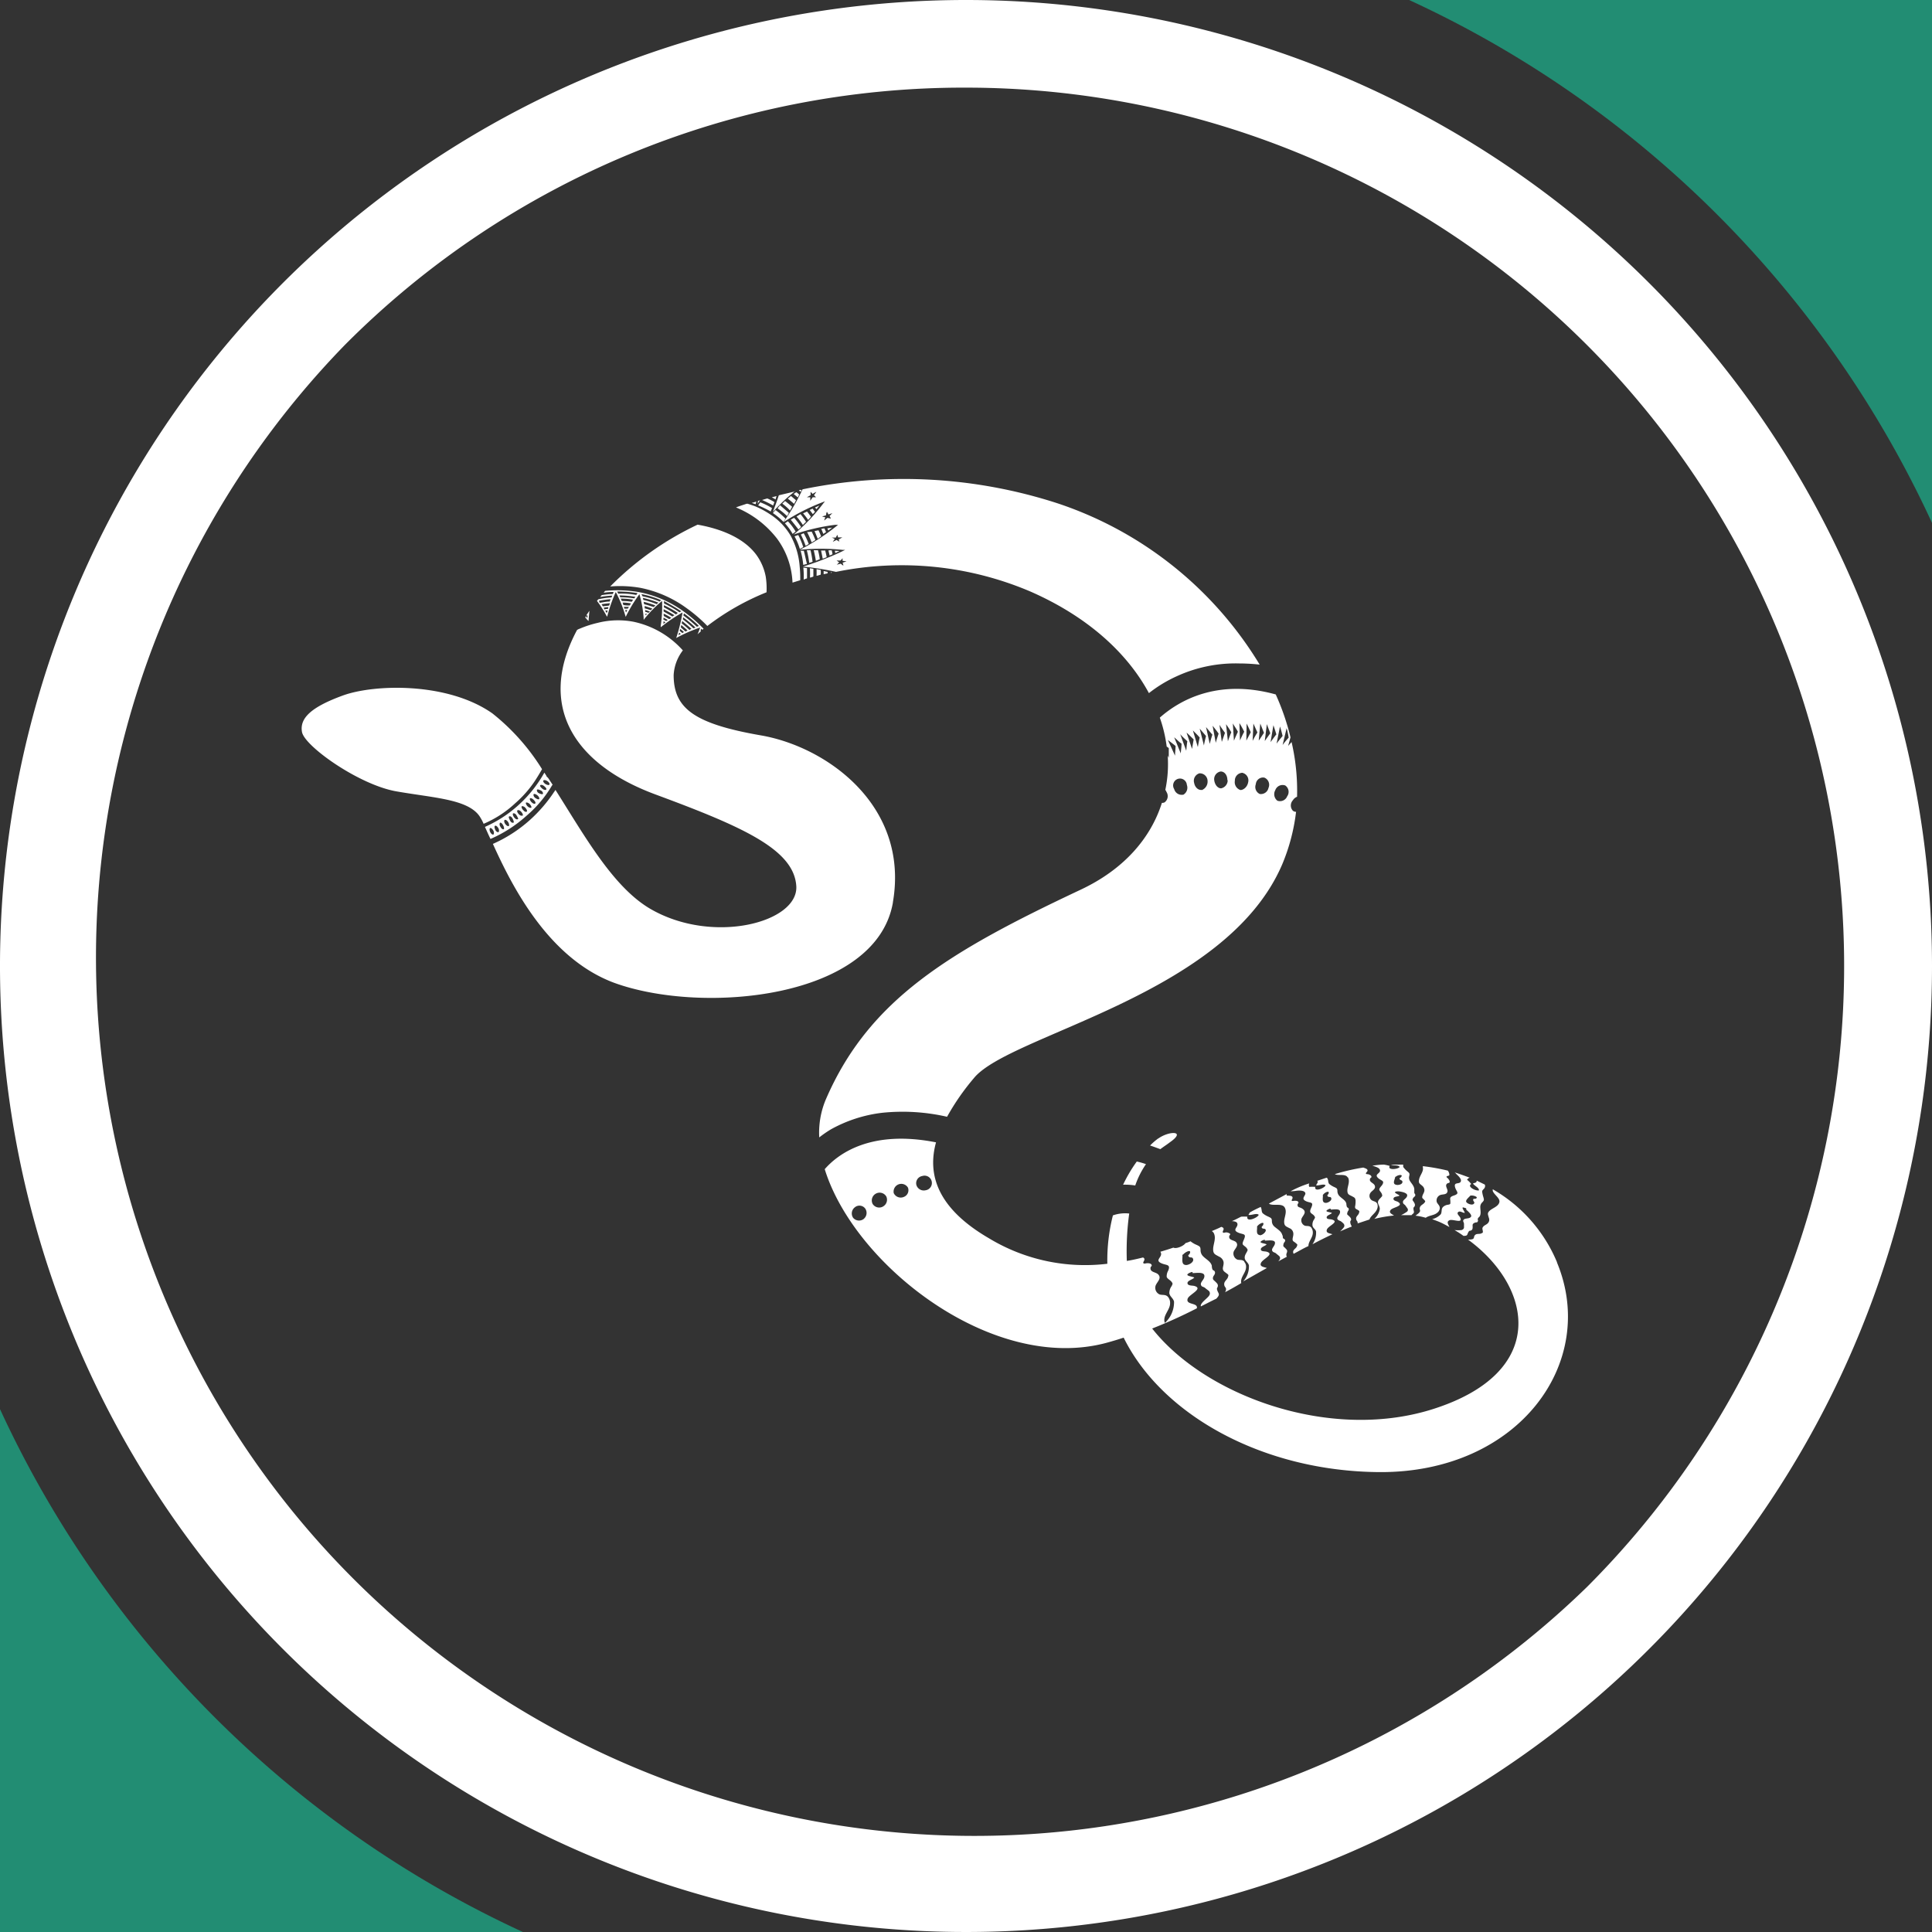 <?xml version="1.0" encoding="UTF-8"?> <svg xmlns="http://www.w3.org/2000/svg" viewBox="0 0 250 250"><rect x="0" y="0" width="250" height="250" fill="#333333" stroke="none"/><defs><style>.cls-1{fill:#fff;}.cls-2{fill:#228d73;}</style></defs><g id="レイヤー_2" data-name="レイヤー 2"><g id="レイヤー_1-2" data-name="レイヤー 1"><path class="cls-1" d="M104.43,74.84c0-.44,0-.88,0-1.33l-.48-.06A11.17,11.17,0,0,1,104,75,2.79,2.79,0,0,1,104.43,74.84Zm1.23-.34c.17,0,.37-.1.54-.14a4.22,4.22,0,0,0,0-.61l-.54-.1A8.43,8.43,0,0,1,105.66,74.5Zm-.85.24a1.51,1.51,0,0,0,.44-.14c0-.34,0-.68,0-1l-.45-.07A11.44,11.44,0,0,1,104.81,74.74Zm1.77-.44.51-.11V74l-.51-.11Zm-1.7-3.1-.48,0a11.36,11.36,0,0,1,.31,1.64l.44-.14C105.08,72.19,105,71.67,104.88,71.2Zm1,0h-.58c.1.45.21.92.27,1.37l.51-.21A7.43,7.43,0,0,0,105.83,71.16Zm-1.81.07-.47,0a10.41,10.41,0,0,1,.34,1.83l.48-.13C104.26,72.36,104.16,71.81,104,71.23Zm-1.26-1.87a8.15,8.15,0,0,1,.69,1.63l.44-.23a9,9,0,0,0-.65-1.57Zm3.44,0a6.59,6.59,0,0,0-.34-.78l-.51.1c.14.31.28.65.41,1Zm-2.62-.23a11.85,11.85,0,0,1,.62,1.46l.4-.24A9.58,9.58,0,0,0,104,69Zm.85-.24a13,13,0,0,1,.55,1.26l.48-.31c-.14-.37-.31-.75-.48-1.09A5.57,5.57,0,0,1,104.43,68.85Zm2.32,2.31h-.55c.07.34.14.68.21,1.06l.51-.2A6.54,6.54,0,0,0,106.75,71.16Zm94.7,92.15a19.56,19.56,0,0,0-8.34-9.5s0,.1,0,.21c.17.51,1,.95.85,1.49s-.85.72-1.23,1.06-.23.51-.13.92a.64.64,0,0,1-.07.65c-.17.24-.48.3-.65.51s-.1.27-.06.54,0,.24-.21.34-.54,0-.75.17-.13.34-.24.48-.47.14-.71.14c8.38,6.13,10.52,17.26-4.74,22-13.34,4.12-29.35-1.87-36.13-10.49a63.36,63.36,0,0,0,5.79-2.62v-.07c.07-.68-1.5-.34-1.19-1.19.21-.54,2.08-1.29.85-1.63-.27-.07-.85,0-.88-.35s.68-.47.88-.74c-.34-.17-1.43-.21-.58-.62.17-.07.45-.17.34,0s1.43-.24,1.54.34-.75.92-.34,1.4c.06.06.34.13.44.23s.37.28.48.38a.45.45,0,0,1,.06.58c-.2.37-1.22,1-1.09,1.43.68-.34,1.33-.68,2-1l.1-.11c.44-.51.14-.54,0-1.05-.07-.24.07-.24.1-.48s-.13-.37-.34-.58-.37-.24-.27-.61c.07-.17.27-.34.24-.58s-.24-.24-.31-.34a1.22,1.22,0,0,1-.1-.51c-.14-.55-.72-.82-1.09-1.19a1.12,1.12,0,0,1-.37-.85c0-.45-.14-.48-.48-.65a3.18,3.18,0,0,1-.82-.48,5.07,5.07,0,0,1-.65.24c-.23.38-1.22.78-1.56.58-.58.2-1.13.37-1.7.54a.34.34,0,0,1,.1.21c.1.51-.75.85-.07,1.22s1.36.11,1,1a1.47,1.47,0,0,0-.2.82c.1.27.47.41.64.65s.14.23,0,.54a1.53,1.53,0,0,0-.3.92c.07.44.51.65.61,1.09a3.64,3.64,0,0,1-1.19,2.76c-.34-.95.68-1.64.68-2.56a1.19,1.19,0,0,0-.27-.81c-.31-.34-.65-.21-1.06-.31a.93.93,0,0,1-.54-1.16c.17-.47.81-.92.34-1.43-.31-.34-1.09-.27-1-.88,0-.17.23-.17.13-.38s-.44-.2-.58-.2-.37.1-.47,0,.13-.34.13-.47a.25.25,0,0,0-.2-.27c-.68.17-1.4.34-2.08.44a35.74,35.74,0,0,1,.31-6.13,4.75,4.75,0,0,0-2.11.24,23.47,23.47,0,0,0-.72,6.26A24,24,0,0,1,128,160.25c-6.81-3.95-8-8.35-6.88-12.43-8.58-1.7-12.77,1.6-14.4,3.47,3.85,12.47,21.83,26.5,36.57,22.44.72-.2,1.43-.41,2.11-.64,4.91,9.94,17.92,17.3,33.1,17.4C196.55,190.59,206.87,176.25,201.45,163.31ZM153,162.39l.14-.1c.31-.34,1.06-.65.82-.1-.07.2-.31.2-.14.41s.44,0,.55.27c.2.44-.55.85-.92.82C152.79,163.65,153.06,162.84,153,162.39Zm-41.23-4.66a1,1,0,0,1-1.37-.14,1,1,0,0,1,.21-1.36.93.93,0,0,1,1.36.17A1,1,0,0,1,111.76,157.73Zm2.48-1.6a1,1,0,0,1-1.33-.34,1,1,0,0,1,.41-1.33,1,1,0,0,1,1.36.37A1,1,0,0,1,114.24,156.13Zm2.66-1.23a1,1,0,0,1-1.26-.51,1,1,0,0,1,1.84-.71A.93.93,0,0,1,116.9,154.9Zm2.86-.88a1,1,0,0,1-1.19-.68.94.94,0,0,1,.75-1.16.95.95,0,1,1,.44,1.84Zm58.81-2.56c0,.41-.72.48-.31.92s1,.34.55,1c-.11.13-.34.37-.34.54s.27.37.34.61.06.21-.11.41-.37.34-.4.61.27.58.23.92a2.14,2.14,0,0,1-.71,1.26,17.45,17.45,0,0,1,2.55-.44c-.27-.2-.71-.34-.44-.71s1.81-.51.95-1.06c-.17-.1-.64-.14-.57-.44s.61-.21.78-.38c-.24-.2-1-.44-.31-.54.14,0,.34,0,.24,0s1.12.1,1.06.55-.72.54-.51,1c0,.07.2.17.27.27s.2.28.27.38a.31.31,0,0,1-.07.44,5,5,0,0,1-.75.44c.45,0,.89,0,1.33,0a.08.08,0,0,0,.07-.07c.44-.31.2-.38.2-.78,0-.21.11-.17.17-.34s0-.31-.13-.52-.24-.23-.07-.51c.07-.13.27-.2.27-.37s-.13-.21-.13-.31,0-.24,0-.41c0-.44-.34-.75-.55-1.09a.83.83,0,0,1-.1-.68c.07-.34,0-.37-.24-.58a3,3,0,0,1-.54-.57,1.12,1.12,0,0,1,0-.31H180a0,0,0,0,1,0,0c.31.17.95,0,1.12.31-.24.31-1.63.44-1.29-.14a5.5,5.5,0,0,0-.75-.17c-.51,0-1,.07-1.5.14C178.13,151,178.57,151.16,178.57,151.46Zm2,.82.11-.07c.27-.2.92-.27.61.1-.1.14-.27.11-.17.28s.3.1.34.3c.07.38-.58.51-.85.41C180.13,153.16,180.51,152.62,180.54,152.28Zm-6.16.07c.31.54-.07,1.16-.07,1.7s.24.55.61.75.38.2.45.51a3.33,3.33,0,0,1-.07.85c0,.27.14.27.37.41s.21.17.14.41-.37.41-.37.68.17.34.2.51v.14l1.53-.51c.17-.51.82-.82,1-1.4a.9.9,0,0,0,0-.65c-.17-.3-.44-.27-.71-.44a.69.69,0,0,1-.17-.95c.2-.31.78-.51.54-1-.17-.31-.75-.41-.58-.85.07-.14.21-.1.17-.27s-.27-.24-.37-.28-.31,0-.34-.1.17-.24.2-.34c.07-.27-.3-.34-.54-.44a26.8,26.8,0,0,0-3.68.85h0C173.12,152.18,174.11,151.84,174.38,152.35ZM186,156.91a.77.77,0,0,0,.31-.58c0-.34-.24-.47-.38-.75a.76.76,0,0,1,.38-.92c.34-.17.95,0,1-.54,0-.34-.41-.75,0-1,.1-.07.21,0,.27-.14s-.1-.34-.17-.44-.23-.17-.23-.27.27-.11.34-.17,0-.41-.17-.62a27.13,27.13,0,0,0-3.24-.58.15.15,0,0,1,0,.11c.14.57-.34,1-.47,1.56s.07.58.37.85a.77.77,0,0,1,.31.58c0,.31-.21.51-.27.79s.06.27.24.47.17.21,0,.41-.45.27-.55.55.07.34,0,.54-.37.38-.57.55h0a7.73,7.73,0,0,1,1.32.27C184.94,157.25,185.58,157.29,186,156.91ZM107.7,74.06l-.2,0v.11A.4.4,0,0,1,107.7,74.06Zm80,81.56c-.07.2,0,.2-.31.27a1.13,1.13,0,0,0-.68.31c-.24.27-.1.61-.27.92a2.29,2.29,0,0,1-1.12.64c.37.14.75.27,1.12.44s.75.38,1.12.58c-.13-.3-.44-.68,0-.88s1.81.51,1.37-.38c-.11-.2-.48-.47-.24-.68s.61.14.85.1c-.07-.3-.61-.88,0-.64.14,0,.31.17.17.17s.89.68.62,1-.92.07-1,.51c0,.07.11.27.11.38s0,.34,0,.47-.1.27-.31.34a4.27,4.27,0,0,1-.92,0,11.51,11.51,0,0,1,1.16.75h.07c.54,0,.37-.21.61-.55.1-.17.17-.07.34-.17s.17-.27.17-.47-.06-.34.21-.48.34,0,.44-.17,0-.24,0-.34a.73.73,0,0,1,.24-.31c.24-.37.1-.82.1-1.22a.8.8,0,0,1,.28-.65c.24-.27.2-.31.13-.61a4,4,0,0,1-.17-.75c0-.24.28-.34.34-.55a.43.43,0,0,0,0-.37l-1.05-.51v.06c0,.24-.34.24-.48.31.17.31.78.51.78.89-.37.13-1.6-.48-1-.82a3.51,3.51,0,0,0-.54-.55.58.58,0,0,1,.34-.27c-.65-.24-1.3-.48-1.94-.68a1.81,1.81,0,0,1,.24.24c.37.34.71.71.51,1s-.85,0-.72.61.65.82,0,1.09c-.17.07-.48.14-.58.31S187.73,155.41,187.66,155.62Zm2.62-.92h.14c.34,0,.92.24.48.41-.17.06-.28-.07-.31.13s.2.27.14.44c-.14.35-.79.14-1-.1S190,155,190.28,154.7ZM167,154.15a5.64,5.64,0,0,0,.79-.07c.51-.06,1.05,0,1.12.31s-.58.68,0,1,1.09.07.81.78c-.06.17-.23.44-.17.65s.38.31.51.51.14.17,0,.44a1.15,1.15,0,0,0-.23.75c0,.38.41.51.47.85a2.58,2.58,0,0,1-.47,1.64c.88-.48,1.73-.89,2.58-1.3-.34-.13-.88-.13-.71-.61s1.67-1,.65-1.29c-.21-.07-.68,0-.68-.28s.54-.37.68-.58c-.28-.13-1.13-.13-.45-.47.14-.07.34-.14.28,0s1.15-.21,1.22.27-.58.75-.27,1.09a1.35,1.35,0,0,0,.34.17,2.53,2.53,0,0,1,.37.31.39.39,0,0,1,.07.47,3.34,3.34,0,0,1-.51.55c.51-.21,1-.44,1.5-.61,0-.14-.14-.24-.17-.52s.07-.2.1-.37-.1-.31-.27-.48-.31-.17-.2-.47c0-.14.2-.28.17-.45s-.21-.17-.24-.27a1.25,1.25,0,0,1-.07-.41c-.1-.44-.55-.64-.85-.95a.91.91,0,0,1-.31-.68c0-.34-.1-.38-.37-.51a2.79,2.79,0,0,1-.68-.41c-.17-.17-.11-.44-.21-.65s-.1-.13-.13-.17l-1.23.41c.2.14-.07.41-.14.58.34.07,1-.24,1.23,0-.14.37-1.5.92-1.33.2a6.46,6.46,0,0,0-.78,0,.52.52,0,0,1,0-.45A13.47,13.47,0,0,0,167,154.15Zm4.16.48.1-.1c.24-.28.82-.51.65-.07-.07.17-.24.17-.1.34s.34,0,.44.2c.17.34-.44.68-.72.65C171,155.62,171.21,155,171.18,154.63ZM146.9,153.4a11.24,11.24,0,0,1,1.39-2.76,9.79,9.79,0,0,0-1.19-.34,18.49,18.49,0,0,0-1.77,3A8.56,8.56,0,0,1,146.9,153.4ZM106.41,65l.34-.13-.24.3a23.67,23.67,0,0,1-3.81,4,26.48,26.48,0,0,1,5.38-1.26l.37,0-.3.24a27.46,27.46,0,0,1-4.67,3,26.78,26.78,0,0,1,5.52,0l.37,0-.34.17a38,38,0,0,1-5.14,2,35.41,35.41,0,0,1,4.29.68,42.51,42.51,0,0,1,25.1,2.52c7.49,3.27,12.6,8,15.39,13.17a17.37,17.37,0,0,1,3.57-2.17,18.19,18.19,0,0,1,8.11-1.67A24.89,24.89,0,0,1,163,86a48.43,48.43,0,0,0-26.15-20.87,64.51,64.51,0,0,0-33-1.81,27.7,27.7,0,0,1-2.48,4.26A26.58,26.58,0,0,1,106.41,65Zm2.72,8.21c-.1-.1-.24-.17-.34-.27l-.51.13.31-.3-.34-.24.51,0a2.44,2.44,0,0,0,.27-.3c0,.1,0,.24,0,.34l.52.07-.52.17A1.16,1.16,0,0,1,109.13,73.24Zm-.51-3.13a4.07,4.07,0,0,1-.37-.21l-.48.24c.07-.13.17-.24.24-.37a2.37,2.37,0,0,0-.38-.17l.52,0c.06-.13.13-.24.2-.37l.1.34.55,0-.48.27ZM107,66.23a2.55,2.55,0,0,1,.2.34l.51-.17-.37.37a1.8,1.8,0,0,1,.17.34l-.44-.1-.41.34c0-.14.1-.27.13-.41l-.41-.1c.17-.07.35-.1.52-.17A.89.89,0,0,1,107,66.23Zm-2.11-2.15v-.44l.27.27a3.87,3.87,0,0,1,.48-.27l-.31.44.27.27h-.44l-.31.45,0-.45h-.45ZM167.33,162a.45.45,0,0,0,.07.24c.65-.34,1.29-.72,1.91-1,0-.62.57-1.09.57-1.74a1.09,1.09,0,0,0-.2-.65c-.24-.27-.51-.17-.82-.24a.75.75,0,0,1-.44-.92c.14-.37.65-.75.27-1.15s-.85-.21-.78-.68c0-.14.17-.14.1-.31s-.34-.17-.48-.17-.3.07-.37,0,.1-.27.1-.37c0-.34-.47-.27-.75-.31a.23.23,0,0,1,0-.2l-.44.24-1.87,1s.07.07.1.07c.54.24,1.6-.14,1.94.44s-.07,1.26-.07,1.84.28.61.65.82a.79.79,0,0,1,.51.54c.1.34-.07.65-.07.92s.17.27.41.48.24.17.14.44S167.33,161.68,167.33,162Zm-1-.48c-.2-.2-.34-.2-.24-.54,0-.17.24-.31.21-.48s-.21-.2-.27-.27,0-.27-.11-.44c-.13-.48-.61-.72-1-1.06a.94.94,0,0,1-.34-.72c0-.37-.1-.4-.44-.57a2.77,2.77,0,0,1-.75-.45c-.17-.2-.1-.47-.21-.71a.15.15,0,0,0-.06-.1c-.48.23-1,.47-1.43.74,0,.11-.11.21-.14.28.37.1,1.06-.28,1.33,0-.17.41-1.64,1-1.47.24a5.49,5.49,0,0,0-.81,0c-.41.2-.79.41-1.2.58.38,0,.69.1.72.34.1.44-.65.75,0,1.09s1.19.1.88.85c-.07.2-.24.51-.2.68s.41.34.54.55.14.2,0,.47-.31.48-.27.82.44.54.54.92a2.87,2.87,0,0,1-.75,2.08l3.07-1.74c-.38-.14-1-.17-.75-.68s1.8-1.12.72-1.43c-.24-.07-.75,0-.75-.31s.57-.41.75-.64c-.31-.17-1.23-.17-.52-.52.14-.06.38-.13.28,0s1.26-.2,1.32.28-.64.81-.27,1.19c.07.07.31.13.38.2s.3.24.41.34a.36.36,0,0,1,.06.51.78.78,0,0,1-.17.21l1.13-.61a.45.45,0,0,1-.07-.24c0-.21.07-.21.1-.41S166.51,161.71,166.34,161.54Zm-3.3-1.7c-.58-.07-.31-.75-.37-1.12l.1-.11c.27-.3.92-.58.68-.06-.07.17-.27.2-.14.37s.38,0,.48.24S163.35,159.87,163,159.84Zm-2,3.44c-.27-.31-.58-.17-.92-.27a.86.86,0,0,1-.48-1c.14-.4.72-.81.31-1.26-.27-.27-.95-.23-.88-.74,0-.17.2-.17.1-.35a.87.87,0,0,0-.51-.17c-.14,0-.34.11-.41,0s.1-.31.1-.44-.14-.24-.31-.27c-.4.2-.81.37-1.22.54a.91.91,0,0,1,.24.24c.37.68-.07,1.46-.07,2.11s.3.68.75.95a1,1,0,0,1,.58.62c.1.37-.11.75-.07,1s.2.34.48.55.27.2.17.51-.48.51-.48.88.24.41.24.65a.68.68,0,0,1-.14.41c.72-.38,1.43-.78,2.11-1.19-.17-.75.62-1.33.62-2.08A.88.88,0,0,0,161,163.28Zm-53-92,.06.31.55-.27ZM97.86,64.9a3.86,3.86,0,0,1-.58.17,3.39,3.39,0,0,0,.51.17Zm.21-.07c0,.14,0,.31-.07.44a3.77,3.77,0,0,1,.34-.51A.67.67,0,0,0,98.07,64.83Zm2.48,4.87a10.28,10.28,0,0,1,2,5.69l1-.31a14.47,14.47,0,0,0-.07-1.74,9.8,9.8,0,0,0-1.16-4,8.22,8.22,0,0,0-2.72-2.82,11,11,0,0,0-1.87-1c-.35-.13-.69-.24-1-.34a.14.14,0,0,1-.1,0c-.48.17-.95.3-1.39.48A12.91,12.91,0,0,1,100.55,69.7Zm-.82-3.51.17-.44A8.48,8.48,0,0,0,98.37,65l-.27.4A13.06,13.06,0,0,1,99.73,66.19Zm.75-2c-.2.07-.41.1-.61.17a2.48,2.48,0,0,1,.48.27Zm-.27.78a7.23,7.23,0,0,0-.92-.47c-.24.06-.44.13-.68.2a13.56,13.56,0,0,1,1.43.71ZM82.88,76.07a15.14,15.14,0,0,1,6,2.65A19.19,19.19,0,0,1,91.53,81a32.63,32.63,0,0,1,7.66-4.36,10.11,10.11,0,0,0-.1-2,7,7,0,0,0-1.23-2.86c-1.91-2.56-5.45-3.51-7.59-3.89a39.71,39.71,0,0,0-11.31,8A15.36,15.36,0,0,1,82.88,76.07Zm67,71.24a7.93,7.93,0,0,0-1.06.92c.41.13.85.3,1.33.47.44-.34.88-.61,1.22-.88C153.57,146.29,151.29,146.32,149.9,147.31ZM76.17,80.36v-.21l.1-1.12-.41.61.17,0L76,80l-.17-.27a1.51,1.51,0,0,0-.1.17c.1.1.2.24.3.34Zm2.38-.55.07-.2a18.81,18.81,0,0,1,1.06-3,15.78,15.78,0,0,1,1.22,3l.07.21.1-.21a19.3,19.3,0,0,1,1.67-2.72A14.71,14.71,0,0,1,83.29,80v.21l.13-.17a15.61,15.61,0,0,1,2.25-2.28,17,17,0,0,1-.17,3.2l0,.2.17-.13a21.12,21.12,0,0,1,2.65-1.78,21.92,21.92,0,0,1-.75,3.1l-.07.21.18-.1a19.62,19.62,0,0,1,2.92-1.26,8.8,8.8,0,0,1-.34.88c.14-.14.31-.27.45-.41l-.07-.07.1-.27c0,.07.1.1.14.17a.63.63,0,0,1,.17-.13,18.67,18.67,0,0,0-2.59-2.25,14.55,14.55,0,0,0-5.72-2.49,16.48,16.48,0,0,0-4.43-.17c-.07.07-.14.17-.2.24a8,8,0,0,1,1.29-.1l-.1.27c-.48,0-1,.07-1.43.14-.07.06-.14.17-.21.24a12,12,0,0,1,1.57-.18l-.1.24a10.67,10.67,0,0,0-1.71.24,1.57,1.57,0,0,0-.17.21,14.43,14.43,0,0,1,1.2,1.87Zm9.23,2.39.1-.34c.07.06.14.1.21.17C88,82.09,87.88,82.13,87.78,82.2Zm.51-.28c-.1-.1-.24-.2-.34-.3l.07-.24c.17.14.34.27.48.41Zm.41-.2-.61-.54.07-.31c.27.24.57.48.81.71Zm.51-.2a11.74,11.74,0,0,0-1-.86l.07-.3c.41.34.82.68,1.19,1Zm-.71-2.15A15.51,15.51,0,0,1,90.44,81l-.27.1a18.67,18.67,0,0,0-1.74-1.46Zm-.11.51A14.32,14.32,0,0,1,90,81.21l-.27.1a14.66,14.66,0,0,0-1.36-1.16Zm-.92-.37a14.49,14.49,0,0,0-1.56-.92v-.28a15,15,0,0,1,1.8,1Zm.69-.41-.24.13a15.35,15.35,0,0,0-2-1.15v-.31C86.66,78.18,87.44,78.62,88.16,79.1Zm-2.29-.27a15.74,15.74,0,0,1,1.4.78l-.27.17c-.38-.24-.75-.44-1.13-.65Zm0,.57a8.74,8.74,0,0,1,1,.55l-.27.17-.71-.41Zm0,.52.54.3-.2.14a3.24,3.24,0,0,1-.38-.21Zm0,.47.24.14-.27.2Zm-2.35-.64,0-.35a2.17,2.17,0,0,0,.24.07C83.59,79.54,83.49,79.64,83.42,79.75Zm.38-.45a1.76,1.76,0,0,0-.41-.13l0-.24.62.2Zm.3-.34a7.75,7.75,0,0,0-.78-.24l0-.3a10.68,10.68,0,0,1,1,.34Zm.38-.41c-.41-.13-.82-.27-1.23-.37l-.07-.31a13,13,0,0,1,1.54.48Zm.41-.37a11.66,11.66,0,0,0-1.74-.55l-.07-.27a15.53,15.53,0,0,1,2,.61Zm.58-.55-.21.21a12.27,12.27,0,0,0-2.21-.68L83,76.88A11.8,11.8,0,0,1,85.47,77.63ZM81,79.27l-.1-.34.27,0Zm.24-.51c-.13,0-.3,0-.44,0l-.07-.23c.21,0,.41,0,.65,0Zm.24-.41c-.27,0-.54,0-.82-.07l-.1-.31a5.68,5.68,0,0,1,1.09.11Zm.27-.48a8,8,0,0,0-1.29-.1l-.14-.31a8.58,8.58,0,0,1,1.6.14Zm.31-.44a11.26,11.26,0,0,0-1.8-.14l-.11-.24a13.28,13.28,0,0,1,2.08.18Zm.44-.68-.17.24A9.88,9.88,0,0,0,80,76.82l-.14-.28A16.16,16.16,0,0,1,82.5,76.75Zm-5,1A12.07,12.07,0,0,1,79,77.53l-.1.31c-.45,0-.85.1-1.3.17Zm.34.44c.38-.07.72-.1,1.09-.14l-.1.31-.82.1Zm.28.44a4.07,4.07,0,0,1,.61-.07l-.07.24c-.14,0-.31,0-.44.07Zm.51.38-.11.34L78.31,79C78.42,79,78.48,79,78.59,79Zm29-7.8h-.41c0,.24.1.44.13.68l.38-.17Zm-4.7-7.63-2.15.51c-.24.75-.51,1.46-.78,2.18A21.4,21.4,0,0,1,102.87,63.57Zm-31.4,38c-.17-.27-.34-.51-.51-.78s-.34-.31-.31-.41v0c-.1-.14-.17-.27-.27-.41A16.61,16.61,0,0,1,67,104.26,16.15,16.15,0,0,1,62.75,107c.21.44.44,1,.72,1.56a17.14,17.14,0,0,0,4.66-3A15.45,15.45,0,0,0,71.47,101.57ZM70.31,101c.07-.1.31-.06.51.07s.34.34.28.45-.31.06-.52-.07S70.24,101.1,70.31,101Zm-.41.62c.07-.1.31-.07.51.1s.34.34.28.44-.31.07-.51-.1S69.84,101.71,69.9,101.61Zm-.41.58c.07-.11.31,0,.52.1s.3.37.23.44-.3,0-.51-.1S69.43,102.29,69.49,102.19Zm-.44.58c.07-.11.31,0,.48.13s.31.38.24.48-.31,0-.51-.14S69,102.87,69.05,102.77Zm-.47.54c.06-.1.3,0,.47.17s.31.38.21.48-.31,0-.48-.17S68.51,103.41,68.58,103.31Zm-.52.55c.07-.07.31,0,.48.17s.27.4.21.47-.31,0-.48-.17S68,103.92,68.06,103.86ZM63.81,108c-.1,0-.27-.1-.38-.34s-.1-.47,0-.51.28.1.41.34S63.91,108,63.81,108Zm.68-.34c-.1.07-.31-.06-.41-.3s-.14-.48,0-.51.27.1.4.3S64.59,107.64,64.49,107.7Zm.68-.37c-.1.07-.31-.07-.41-.31a.48.48,0,0,1-.07-.51c.11-.07.28.07.41.31S65.27,107.26,65.17,107.33Zm.65-.41c-.11.07-.31-.07-.45-.27s-.17-.45-.06-.51.3.06.44.27S65.92,106.85,65.82,106.92Zm.61-.44c-.1.07-.31,0-.44-.28s-.21-.44-.11-.51.31,0,.45.28S66.53,106.41,66.43,106.48ZM67,106c-.1.07-.3,0-.47-.23s-.21-.45-.14-.51.31,0,.44.23S67.14,106,67,106Zm.58-.47c-.1.07-.3,0-.48-.21s-.23-.41-.13-.47.31,0,.48.2S67.72,105.46,67.62,105.56Zm.1-.72c-.17-.2-.23-.41-.17-.47s.31,0,.48.2.27.41.17.48S67.89,105.05,67.72,104.84ZM114.1,144a25.76,25.76,0,0,1,8.45.51,30.78,30.78,0,0,1,3.47-5c4.63-5.69,32.63-10.63,39.91-27.69a25.17,25.17,0,0,0,1.78-6.77.66.66,0,0,1-.41-.14,1,1,0,0,1,0-1.36,1.11,1.11,0,0,1,.54-.45,28.05,28.05,0,0,0-.71-7.08c-.14.17-.31.34-.45.51l.31-1.12a31.18,31.18,0,0,0-1.91-5.55c-7.66-2.11-12.6.88-15,3a18.22,18.22,0,0,1,.89,3.75,1.46,1.46,0,0,1,.27.2c0,.41,0,.85,0,1.26l-.14-.31a16.15,16.15,0,0,1-.31,4.46.53.53,0,0,1,.14.24,1,1,0,0,1-.24,1.37.68.68,0,0,1-.34.06c-1.46,4.6-4.94,8.62-10.52,11.24-17,8-27.41,14.2-33,27.21a11.06,11.06,0,0,0-.82,4.84,14.21,14.21,0,0,1,1.54-1.06A18,18,0,0,1,114.1,144Zm39-41.17a1,1,0,0,1-1.16-.72.89.89,0,1,1,1.64-.54A1.05,1.05,0,0,1,153.06,102.87Zm2.42-.62c-.44.07-.89-.3-1-.91a1,1,0,0,1,.68-1.23,1,1,0,0,1,1.06,1A1.18,1.18,0,0,1,155.48,102.25Zm3.34-1.29a1.06,1.06,0,0,1-.85,1.09c-.45,0-.82-.48-.89-1.06a1,1,0,0,1,.85-1.12C158.48,99.84,158.85,100.35,158.82,101Zm7.69,2.15a1,1,0,0,1-1.26.54,1.07,1.07,0,0,1-.27-1.36,1,1,0,0,1,1.29-.61A1,1,0,0,1,166.51,103.11Zm.24-7.67c-.27.31-.54.62-.82,1l.52-2.18A9.42,9.42,0,0,1,166.75,95.44Zm-1.16-1.39c.14.41.24.82.34,1.22-.27.34-.54.65-.78,1Zm-.85-.17c.14.41.27.81.38,1.19-.28.34-.51.68-.75,1Zm-.85-.14c.14.41.31.78.44,1.19l-.71,1Zm-.85-.07c.17.41.31.79.48,1.2-.24.34-.45.71-.68,1Zm.54,7a1,1,0,0,1,.52,1.33,1,1,0,0,1-1.13.78,1,1,0,0,1-.51-1.26A.94.94,0,0,1,163.58,100.62Zm-1.43-7,.52,1.15a10.58,10.58,0,0,0-.62,1.09Zm-.88,0c.2.38.37.75.54,1.12-.2.38-.4.75-.57,1.09ZM161,94.69c-.21.38-.38.75-.55,1.13l-.07-2.25A9.69,9.69,0,0,1,161,94.69Zm-.21,5.32a1,1,0,0,1,.72,1.22c-.1.58-.58,1-1,1a1.07,1.07,0,0,1-.72-1.2A1,1,0,0,1,160.79,100Zm-.61-5.32c-.17.38-.34.75-.51,1.16l-.14-2.24C159.74,94,160,94.32,160.18,94.69Zm-.85.07c-.17.38-.31.79-.44,1.16l-.24-2.21C158.89,94.05,159.12,94.39,159.33,94.76Zm-.82.07L158.1,96l-.3-2.21C158,94.12,158.27,94.49,158.51,94.83Zm-.82.1c-.13.41-.27.79-.37,1.19l-.41-2.21C157.18,94.25,157.46,94.59,157.69,94.93Zm-.81.14c-.14.41-.24.82-.34,1.19l-.48-2.18C156.33,94.42,156.6,94.73,156.88,95.07Zm-.82.17c-.1.41-.21.82-.27,1.23l-.55-2.18C155.51,94.59,155.79,94.93,156.06,95.24Zm-.82.2c-.1.41-.17.82-.24,1.23l-.64-2.15C154.66,94.83,155,95.14,155.24,95.44Zm-.78.24-.21,1.23-.71-2.11C153.85,95.07,154.15,95.38,154.46,95.68Zm-.82.24c-.07.41-.1.82-.14,1.23L152.72,95C153,95.34,153.37,95.65,153.64,95.92Zm-.75.31c0,.41-.07.85-.1,1.26l-.85-2.08C152.24,95.65,152.55,96,152.89,96.23Zm-1.77-.48c.34.27.68.51,1,.78,0,.41-.07.85-.07,1.26Zm-35.58,21c2.14-12.43-8.48-20.1-17.07-21.59s-11.3-3.48-11.3-7.8a5.75,5.75,0,0,1,1.19-3.2A11.85,11.85,0,0,0,82,80.46a10.71,10.71,0,0,0-4.67.14,13.54,13.54,0,0,0-2.31.75,1.41,1.41,0,0,0-.35.17c-5.14,9.6-.68,17.3,10.22,21.31,11.24,4.16,17.84,7.09,18.15,11.82s-10.86,7.66-18.93,2.93c-4.8-2.83-8.45-9.4-12.23-15.36-.07.07-.1.17-.17.24a19,19,0,0,1-3.1,3.61,18.13,18.13,0,0,1-4.83,3.13c2.45,5.42,7.18,14.85,15.76,18C91,131.34,113.36,129.23,115.54,116.8ZM69.32,100.89c.28-.44.55-.88.82-1.36a28.14,28.14,0,0,0-6.43-7.22C57.88,88.22,48.38,88.53,44.36,90s-5.62,2.9-5.28,4.73,7.36,6.82,12.2,7.67,9.22,1,10.76,3.2a6.22,6.22,0,0,1,.54,1,14,14,0,0,0,4.09-2.66A14.46,14.46,0,0,0,69.32,100.89Zm36.14-34.66-.31-.41-.38.17c.14.17.28.37.41.54Zm-2.39.61a7.77,7.77,0,0,1,.82,1.09l.41-.41a9.86,9.86,0,0,0-.72-1Zm-.75.41c.34.41.65.81,1,1.26l.34-.31a10.24,10.24,0,0,0-.89-1.19C102.59,67.08,102.46,67.18,102.32,67.25Zm-.75.47a7.5,7.5,0,0,1,1,1.37l.38-.31a7.07,7.07,0,0,0-1-1.33Zm5.11.65-.41.07c.1.2.17.41.27.65l.35-.24C106.82,68.68,106.75,68.54,106.68,68.37Zm-3.44-4,.17-.38a2.44,2.44,0,0,0-.37-.3l-.34.23Zm3.82,4a2.29,2.29,0,0,0,.13.27l.48-.37Zm-3.14-1.94a6.82,6.82,0,0,1,.65.85l.37-.41c-.17-.24-.34-.48-.51-.68Zm-3.3-.65a10.09,10.09,0,0,1,1.23,1l.23-.41c-.37-.34-.75-.64-1.15-1Zm-.61.61a8.87,8.87,0,0,1,1.36,1.13l.27-.41A10.1,10.1,0,0,0,100.35,66Zm3.71-3c-.1,0-.24,0-.34.06a0,0,0,0,0,0,0c.07.07.17.13.24.2ZM103,64.73l-.65-.55-.41.34c.27.21.55.45.82.68Zm-1.77.44a6.42,6.42,0,0,1,1,.89l.27-.48c-.3-.27-.61-.51-.91-.75Zm4.22.48.2.24.38-.48A5.5,5.5,0,0,1,105.49,65.65Z"></path><path class="cls-1" d="M125,11.34a113.66,113.66,0,0,1,80.37,194A113.66,113.66,0,0,1,44.63,44.63,112.91,112.91,0,0,1,125,11.34M125,0A125,125,0,1,0,250,125,125,125,0,0,0,125,0Z"></path><path class="cls-2" d="M250,67.66V0H182.34A138.07,138.07,0,0,1,250,67.66Z"></path><path class="cls-2" d="M0,182.34V250H67.66A138.07,138.07,0,0,1,0,182.34Z"></path></g></g></svg> 